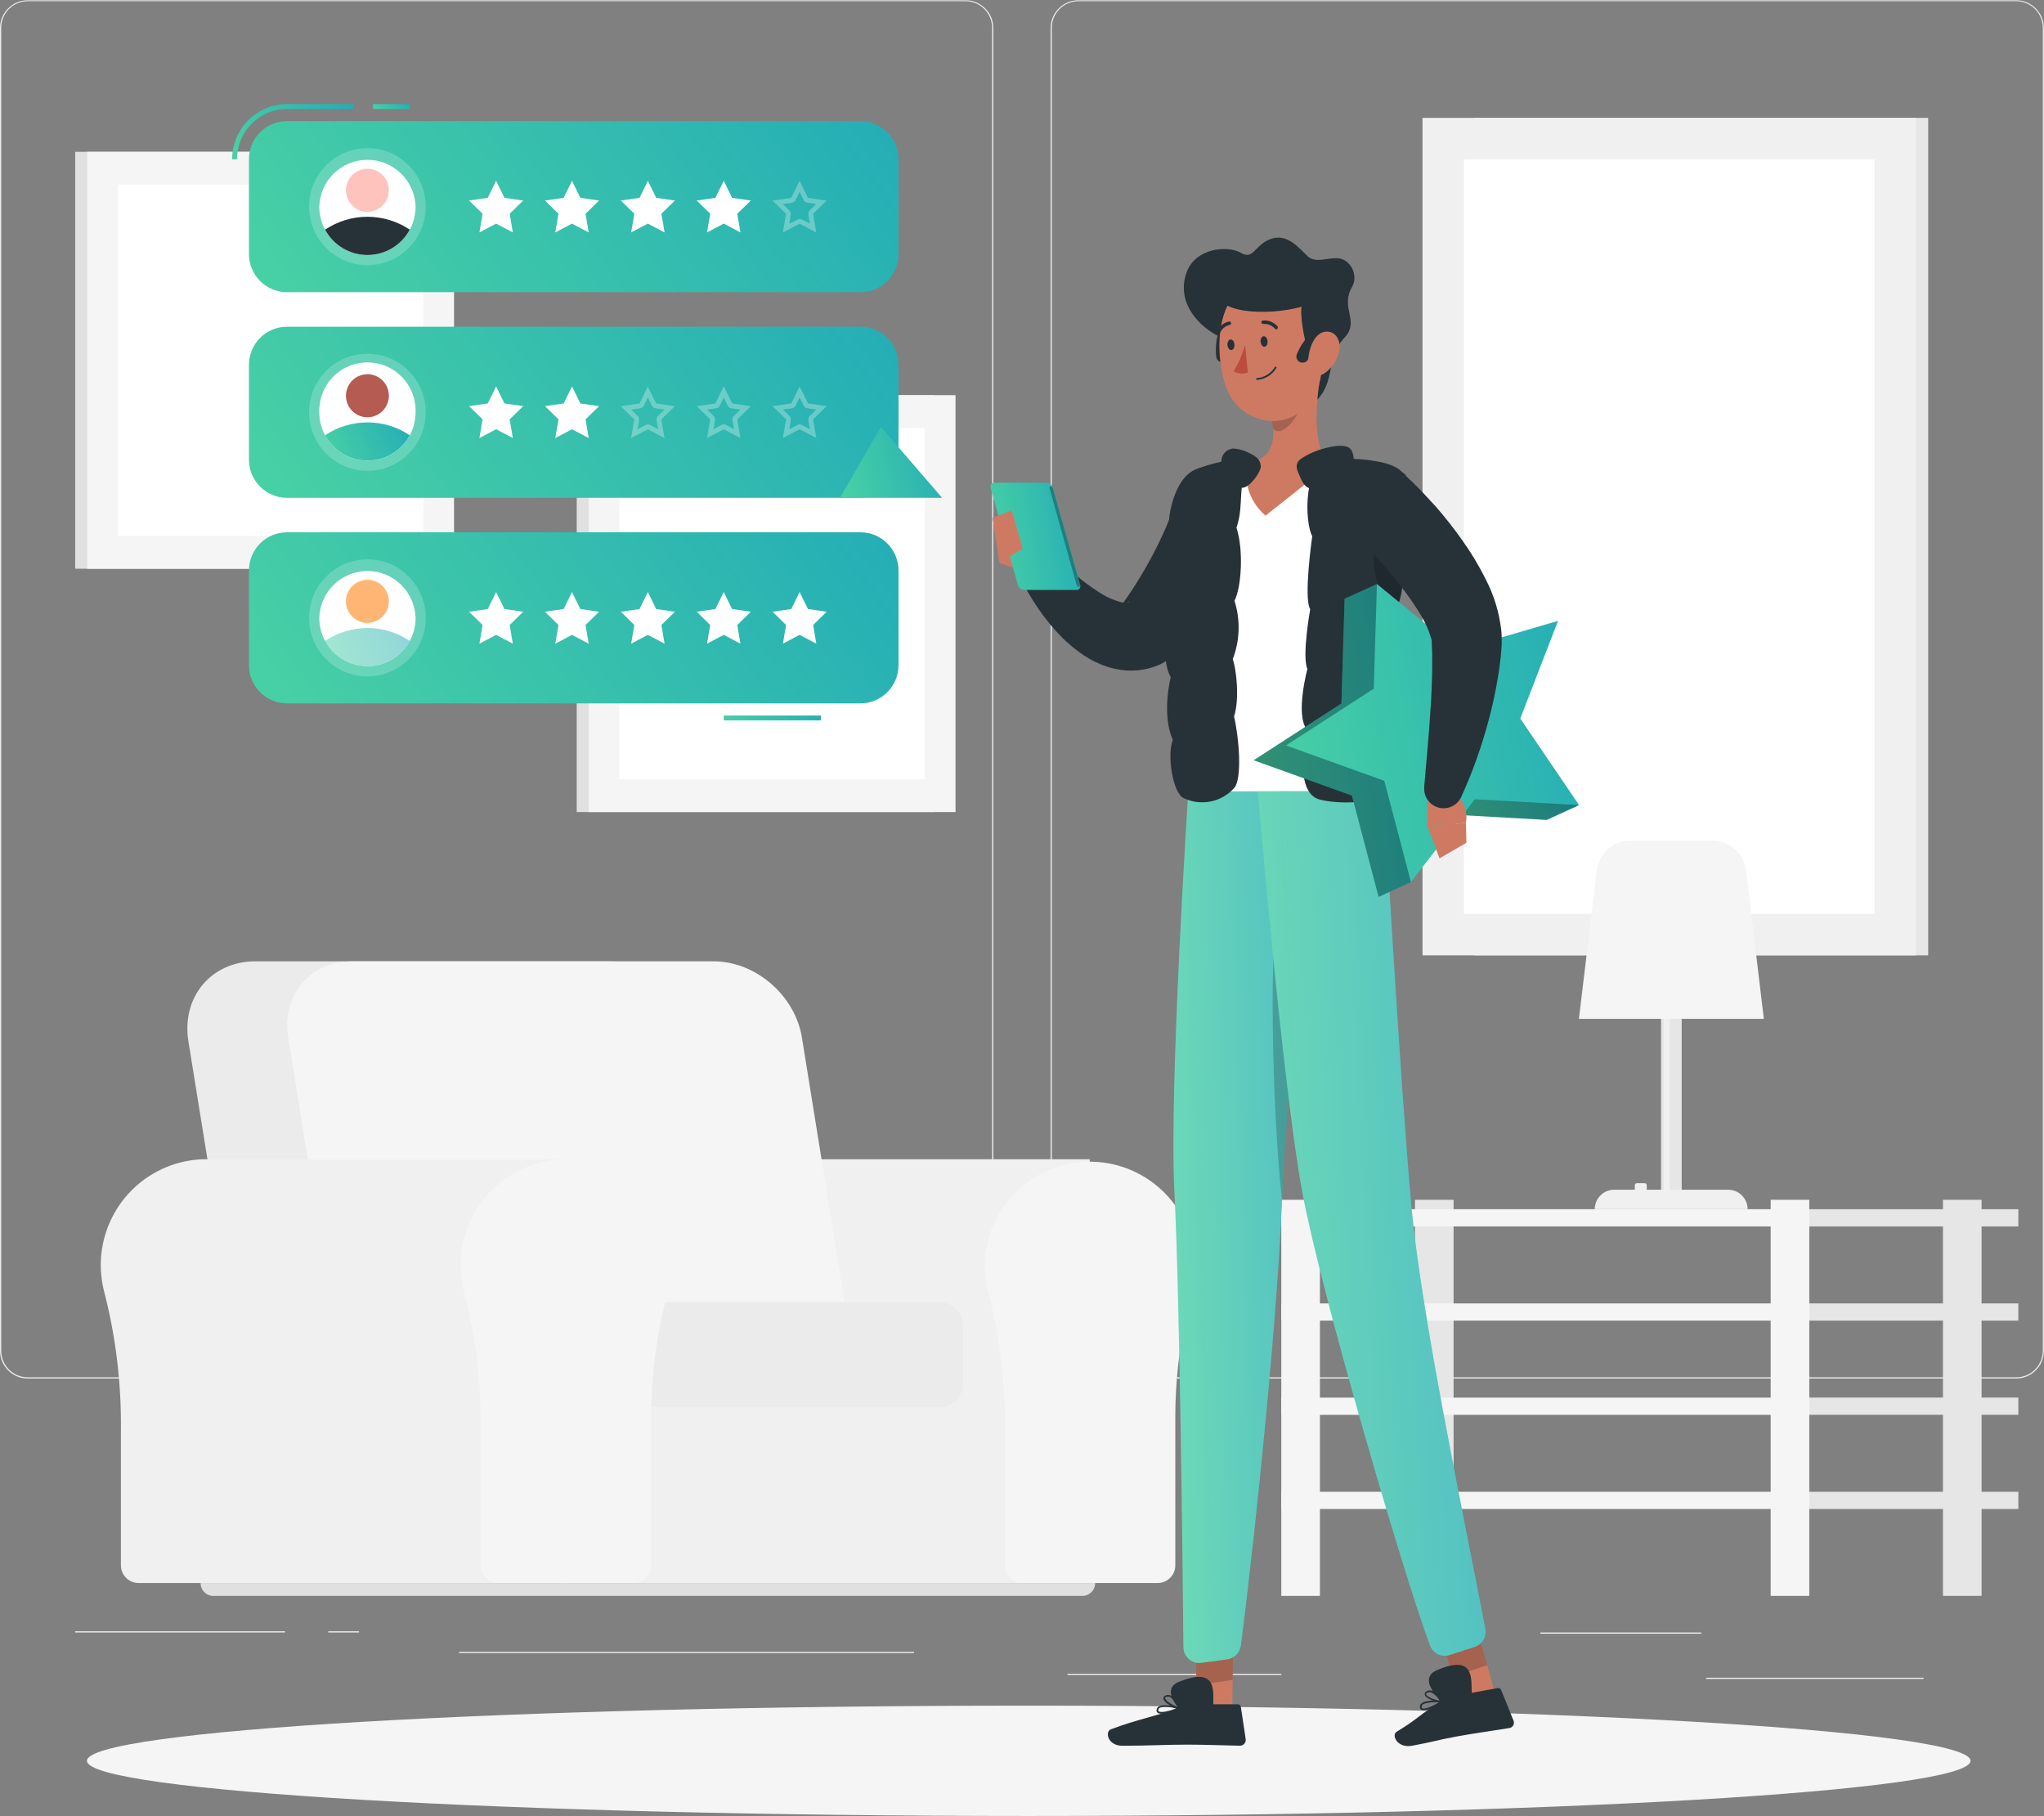 <svg width="224" height="199" viewBox="0 0 224 199" fill="none" xmlns="http://www.w3.org/2000/svg">
<rect x="0" y="0" width="224" height="199" fill="#808080" stroke="none"/>
<g clip-path="url(#clip0_98_304)">
<path d="M186.441 178.892H168.811V179.026H186.441V178.892Z" fill="#EBEBEB"/>
<path d="M140.423 183.411H116.985V183.544H140.423V183.411Z" fill="#EBEBEB"/>
<path d="M210.809 183.849H186.973V183.982H210.809V183.849Z" fill="#EBEBEB"/>
<path d="M31.23 178.759H8.24V178.892H31.23V178.759Z" fill="#EBEBEB"/>
<path d="M39.343 178.759H35.973V178.892H39.343V178.759Z" fill="#EBEBEB"/>
<path d="M100.164 181.013H50.298V181.146H100.164V181.013Z" fill="#EBEBEB"/>
<path d="M105.817 151.062H3.034C2.229 151.06 1.457 150.739 0.888 150.167C0.319 149.595 -1.23481e-06 148.82 0 148.012V3.05C0.007 2.246 0.33 1.478 0.898 0.912C1.466 0.346 2.234 0.028 3.034 0.027H105.817C106.623 0.027 107.396 0.348 107.966 0.92C108.537 1.492 108.857 2.267 108.857 3.076V148.012C108.857 148.821 108.537 149.597 107.966 150.169C107.396 150.741 106.623 151.062 105.817 151.062ZM3.034 0.134C2.264 0.135 1.526 0.443 0.982 0.99C0.439 1.536 0.133 2.277 0.133 3.05V148.012C0.133 148.785 0.439 149.526 0.982 150.072C1.526 150.619 2.264 150.927 3.034 150.928H105.817C106.588 150.927 107.326 150.619 107.871 150.073C108.416 149.526 108.722 148.785 108.724 148.012V3.05C108.722 2.277 108.416 1.536 107.871 0.989C107.326 0.443 106.588 0.135 105.817 0.134H3.034Z" fill="#EBEBEB"/>
<path d="M220.96 151.062H118.172C117.366 151.06 116.594 150.739 116.024 150.167C115.455 149.596 115.134 148.821 115.133 148.012V3.05C115.141 2.246 115.465 1.478 116.034 0.912C116.603 0.346 117.371 0.028 118.172 0.027H220.96C221.76 0.03 222.527 0.348 223.093 0.914C223.66 1.48 223.982 2.247 223.989 3.05V148.012C223.989 148.819 223.671 149.593 223.103 150.165C222.535 150.736 221.765 151.059 220.96 151.062ZM118.172 0.134C117.402 0.135 116.663 0.443 116.118 0.989C115.574 1.536 115.267 2.277 115.266 3.05V148.012C115.267 148.785 115.574 149.526 116.118 150.073C116.663 150.619 117.402 150.927 118.172 150.928H220.96C221.731 150.927 222.469 150.619 223.014 150.073C223.559 149.526 223.865 148.785 223.867 148.012V3.05C223.865 2.277 223.559 1.536 223.014 0.989C222.469 0.443 221.731 0.135 220.96 0.134H118.172Z" fill="#EBEBEB"/>
<path d="M161.56 104.688H211.31V12.919H161.56V104.688Z" fill="#E6E6E6"/>
<path d="M155.891 104.688H209.958V12.919H155.891V104.688Z" fill="#F0F0F0"/>
<path d="M205.428 100.144V17.464L160.421 17.464V100.144H205.428Z" fill="white"/>
<path d="M47.418 16.636H8.24V62.321H47.418V16.636Z" fill="#E0E0E0"/>
<path d="M49.76 16.636H9.565V62.321H49.76V16.636Z" fill="#F5F5F5"/>
<path d="M46.396 58.721V20.236L12.935 20.236V58.721H46.396Z" fill="white"/>
<path d="M102.378 43.303H63.201V88.987H102.378V43.303Z" fill="#E0E0E0"/>
<path d="M104.715 43.303H64.521V88.987H104.715V43.303Z" fill="#F5F5F5"/>
<path d="M101.346 85.393V46.907H67.885V85.393H101.346Z" fill="white"/>
<path d="M79.974 127.034C79.708 127.034 79.442 127.034 79.165 127.061C77.466 127.183 75.816 127.68 74.331 128.516C72.847 129.353 71.565 130.508 70.577 131.9C69.589 133.292 68.92 134.885 68.618 136.566C68.315 138.247 68.387 139.975 68.827 141.625C70.089 146.551 70.697 151.622 70.637 156.707V171.522C70.637 171.778 70.688 172.031 70.785 172.267C70.883 172.504 71.026 172.718 71.207 172.899C71.387 173.079 71.601 173.222 71.837 173.32C72.073 173.417 72.325 173.467 72.58 173.466H119.423V127.034H79.974Z" fill="#F0F0F0"/>
<path d="M130.979 138.618C130.912 135.659 129.719 132.838 127.643 130.735C125.568 128.631 122.769 127.405 119.82 127.308C116.872 127.211 113.999 128.25 111.79 130.213C109.582 132.175 108.207 134.911 107.946 137.86C107.866 139.128 107.992 140.402 108.319 141.63C109.578 146.556 110.186 151.627 110.129 156.712V171.527C110.129 172.043 110.333 172.538 110.696 172.902C111.06 173.267 111.553 173.472 112.066 173.472H126.865C127.378 173.472 127.871 173.267 128.235 172.902C128.598 172.538 128.802 172.043 128.802 171.527V155.847C128.759 151.075 129.36 146.32 130.591 141.71C130.859 140.702 130.989 139.662 130.979 138.618Z" fill="#F5F5F5"/>
<path d="M103.539 145.278H61.476V173.471H103.539V145.278Z" fill="#F0F0F0"/>
<path d="M66.799 105.345H27.973C23.145 105.345 19.866 109.271 20.648 114.11L26.706 151.649H83.008L76.95 114.11C76.168 109.271 71.622 105.345 66.799 105.345Z" fill="#EBEBEB"/>
<path d="M78.217 105.345H38.55C33.956 105.345 30.837 109.084 31.582 113.688L37.709 151.649H94.005L87.879 113.688C87.133 109.084 82.811 105.345 78.217 105.345Z" fill="#F5F5F5"/>
<path d="M64.228 142.704H102.996C103.668 142.704 104.312 142.971 104.788 143.448C105.263 143.925 105.53 144.572 105.53 145.246V151.655C105.53 152.329 105.263 152.975 104.788 153.452C104.312 153.929 103.668 154.197 102.996 154.197H64.228C64.129 154.197 64.031 154.177 63.939 154.139C63.847 154.101 63.764 154.045 63.694 153.975C63.623 153.904 63.568 153.821 63.53 153.729C63.492 153.637 63.472 153.538 63.472 153.438V143.462C63.472 143.261 63.552 143.068 63.694 142.926C63.835 142.784 64.028 142.704 64.228 142.704Z" fill="#EBEBEB"/>
<path d="M22.559 127.034C22.293 127.034 22.027 127.034 21.75 127.061C18.973 127.271 16.364 128.479 14.402 130.462C12.44 132.445 11.256 135.072 11.067 137.86C10.987 139.128 11.113 140.402 11.439 141.63C12.701 146.556 13.309 151.627 13.249 156.712V171.527C13.249 172.043 13.453 172.538 13.817 172.902C14.18 173.267 14.673 173.471 15.187 173.471H62.03V127.034H22.559Z" fill="#F0F0F0"/>
<path d="M73.565 138.618C73.563 136.97 73.21 135.342 72.531 133.842C71.852 132.342 70.861 131.004 69.626 129.919C68.39 128.833 66.938 128.025 65.366 127.548C63.794 127.071 62.138 126.936 60.51 127.152C58.882 127.368 57.319 127.931 55.925 128.802C54.531 129.673 53.338 130.832 52.426 132.202C51.514 133.573 50.904 135.123 50.637 136.749C50.37 138.374 50.452 140.039 50.878 141.63C52.137 146.556 52.745 151.627 52.688 156.712V171.527C52.688 172.043 52.892 172.537 53.255 172.902C53.618 173.267 54.111 173.471 54.625 173.471H69.423C69.937 173.471 70.43 173.267 70.793 172.902C71.157 172.537 71.361 172.043 71.361 171.527V155.847C71.318 151.076 71.918 146.321 73.144 141.71C73.425 140.704 73.567 139.663 73.565 138.618Z" fill="#F5F5F5"/>
<path d="M118.593 174.881H23.384C23.012 174.881 22.654 174.733 22.391 174.468C22.127 174.204 21.979 173.845 21.979 173.471H120.019C120.019 173.658 119.982 173.843 119.91 174.016C119.838 174.188 119.733 174.345 119.6 174.476C119.467 174.607 119.31 174.711 119.137 174.78C118.964 174.85 118.779 174.884 118.593 174.881Z" fill="#E0E0E0"/>
<path d="M221.19 153.15H198.279V155.035H221.19V153.15Z" fill="#E6E6E6"/>
<path d="M155.066 174.881H159.298V131.477H155.066V174.881Z" fill="#E6E6E6"/>
<path d="M140.417 155.041H198.279V153.156H140.417V155.041Z" fill="#F5F5F5"/>
<path d="M221.19 163.474H198.279V165.359H221.19V163.474Z" fill="#E6E6E6"/>
<path d="M140.417 165.359H198.279V163.474H140.417V165.359Z" fill="#F5F5F5"/>
<path d="M221.19 132.508H198.279V134.394H221.19V132.508Z" fill="#E6E6E6"/>
<path d="M140.417 134.394H198.279V132.508H140.417V134.394Z" fill="#F5F5F5"/>
<path d="M221.19 142.832H198.279V144.717H221.19V142.832Z" fill="#E6E6E6"/>
<path d="M140.417 144.717H198.279V142.832H140.417V144.717Z" fill="#F5F5F5"/>
<path d="M212.928 174.881H217.16V131.477H212.928V174.881Z" fill="#E6E6E6"/>
<path d="M194.047 174.881H198.279V131.477H194.047V174.881Z" fill="#F5F5F5"/>
<path d="M140.417 174.881H144.649V131.477H140.417V174.881Z" fill="#F5F5F5"/>
<path d="M182.033 130.965H184.295V105.655H182.033V130.965Z" fill="#E6E6E6"/>
<path d="M182.326 130.949H182.964V105.639H182.326V130.949Z" fill="#F0F0F0"/>
<path d="M174.783 132.508H191.519C191.519 131.942 191.294 131.398 190.895 130.998C190.496 130.597 189.954 130.372 189.389 130.372H176.896C176.331 130.372 175.79 130.597 175.39 130.998C174.991 131.398 174.767 131.942 174.767 132.508H174.783Z" fill="#F0F0F0"/>
<path d="M179.387 131.883H180.234C180.36 131.883 180.463 131.781 180.463 131.654V129.886C180.463 129.759 180.36 129.656 180.234 129.656H179.387C179.261 129.656 179.158 129.759 179.158 129.886V131.654C179.158 131.781 179.261 131.883 179.387 131.883Z" fill="#F0F0F0"/>
<path d="M173.032 111.647H193.297L191.359 95.433C191.251 94.517 190.812 93.673 190.126 93.06C189.439 92.447 188.552 92.107 187.633 92.106H178.706C177.788 92.11 176.902 92.45 176.216 93.062C175.53 93.675 175.09 94.518 174.98 95.433L173.032 111.647Z" fill="#F5F5F5"/>
<path d="M112.737 199C169.738 199 215.946 196.293 215.946 192.954C215.946 189.615 169.738 186.909 112.737 186.909C55.736 186.909 9.528 189.615 9.528 192.954C9.528 196.293 55.736 199 112.737 199Z" fill="#F5F5F5"/>
<path d="M137.069 57.37L136.883 58L136.712 58.534C136.595 58.892 136.468 59.223 136.34 59.565C136.084 60.233 135.807 60.884 135.504 61.53C134.913 62.815 134.247 64.064 133.508 65.269C133.141 65.872 132.752 66.454 132.358 67.037C131.964 67.619 131.544 68.18 131.102 68.73C130.236 69.842 129.306 70.903 128.318 71.907L128.11 72.121C127.824 72.416 127.484 72.653 127.11 72.821C126.001 73.307 124.795 73.532 123.586 73.478C122.533 73.42 121.498 73.176 120.53 72.757C119.719 72.413 118.952 71.971 118.247 71.443C117.613 70.979 117.014 70.47 116.453 69.921C115.433 68.897 114.513 67.777 113.706 66.577C113.312 66.001 112.95 65.408 112.604 64.809C112.258 64.211 111.96 63.613 111.635 62.924C111.424 62.475 111.374 61.966 111.496 61.485C111.618 61.004 111.903 60.58 112.302 60.286C112.702 59.993 113.191 59.848 113.685 59.878C114.179 59.907 114.648 60.108 115.01 60.446L115.149 60.574L116.447 61.771C116.889 62.176 117.342 62.566 117.794 62.94C118.651 63.669 119.558 64.337 120.509 64.938C121.253 65.435 122.078 65.797 122.947 66.006C123.168 66.068 123.402 66.068 123.623 66.006C123.696 65.973 123.756 65.917 123.793 65.846L122.569 66.775C123.245 65.856 123.9 64.927 124.501 63.966C125.103 63.004 125.678 62.011 126.215 61.012C126.753 60.014 127.248 58.983 127.706 57.952C127.94 57.418 128.148 56.916 128.36 56.403L128.893 55.004L129.042 54.62C129.467 53.634 130.246 52.846 131.224 52.411C132.202 51.975 133.307 51.926 134.32 52.271C135.333 52.616 136.179 53.331 136.691 54.274C137.202 55.217 137.341 56.318 137.08 57.359L137.069 57.37Z" fill="#263238"/>
<path d="M113.142 62.951L109.543 61.696L108.788 56.75C108.788 56.75 114.819 58.353 114.792 61.269L113.142 62.951Z" fill="#CE7A63"/>
<path d="M134.338 37.187C131.991 36.359 128.749 33.54 130.021 29.892C130.99 27.125 134.578 26.88 135.988 27.708C137.399 28.535 137.458 26.837 139.262 26.186C141.067 25.534 142.339 27.174 143.254 28.033C144.17 28.893 145.24 28.242 146.597 28.3C147.955 28.359 148.923 30.143 148.168 31.446C146.837 33.732 149.035 35.185 147.369 36.968C144.915 39.559 146.837 42.101 143.377 44.68C141.274 46.261 135.302 43.361 134.338 37.187Z" fill="#263238"/>
<path d="M134.296 39.601C134.208 39.654 134.11 39.685 134.008 39.692C133.832 39.707 133.657 39.651 133.521 39.537C133.386 39.423 133.301 39.26 133.284 39.083C133.167 38.023 133.305 36.951 133.687 35.956C134.068 34.96 134.683 34.071 135.477 33.364C135.546 33.309 135.625 33.268 135.71 33.244C135.795 33.22 135.883 33.213 135.971 33.224C136.058 33.235 136.142 33.264 136.218 33.308C136.294 33.352 136.361 33.411 136.414 33.481C136.469 33.55 136.51 33.628 136.534 33.713C136.558 33.797 136.566 33.886 136.556 33.973C136.546 34.06 136.519 34.145 136.476 34.222C136.434 34.299 136.377 34.366 136.308 34.421C135.686 34.989 135.208 35.697 134.915 36.488C134.621 37.279 134.52 38.128 134.62 38.966C134.631 39.092 134.607 39.218 134.549 39.33C134.492 39.443 134.404 39.537 134.296 39.601Z" fill="#263238"/>
<path d="M130.468 52.029C130.468 52.029 125.747 64.153 130.229 86.744H151.633C151.782 83.449 149.717 67.368 152.884 51.837C150.517 51.38 148.124 51.077 145.719 50.929C142.689 50.753 139.652 50.753 136.622 50.929C134.545 51.133 132.488 51.501 130.468 52.029Z" fill="white"/>
<path d="M144.819 40.616C144.244 43.553 143.675 48.937 145.719 50.897C145.719 50.897 142.291 53.685 138.687 56.505C137.891 55.827 137.282 54.955 136.921 53.973C136.559 52.99 136.456 51.931 136.622 50.897C139.885 50.117 139.816 47.693 139.235 45.401L144.819 40.616Z" fill="#CE7A63"/>
<path opacity="0.2" d="M142.546 42.587L139.241 45.417C139.382 45.942 139.476 46.478 139.523 47.02C140.587 48.034 142.482 45.465 142.616 44.157C142.686 43.634 142.662 43.102 142.546 42.587Z" fill="black"/>
<path d="M144.782 35.676C144.931 39.66 145.219 41.983 143.43 44.221C140.731 47.575 135.685 46.245 134.354 42.384C133.156 38.912 133.114 32.984 136.824 31.029C137.638 30.594 138.549 30.375 139.471 30.392C140.394 30.409 141.296 30.663 142.093 31.128C142.89 31.594 143.556 32.256 144.026 33.052C144.497 33.847 144.757 34.751 144.782 35.676Z" fill="#CE7A63"/>
<path d="M144.676 39.361C143.584 41.497 142.328 34.741 142.648 33.614C138.788 34.683 132.869 34.33 133.327 31.628C133.859 28.578 137.394 28.461 141.311 28.834C147.779 29.459 145.857 37.043 144.676 39.361Z" fill="#263238"/>
<path d="M142.765 39.74C142.664 39.746 142.564 39.728 142.472 39.687C142.391 39.651 142.318 39.6 142.257 39.537C142.196 39.473 142.148 39.398 142.116 39.316C142.084 39.233 142.068 39.145 142.07 39.057C142.071 38.968 142.091 38.881 142.126 38.8C142.529 37.814 143.161 36.938 143.971 36.248C144.78 35.558 145.743 35.072 146.778 34.832C146.951 34.801 147.129 34.84 147.274 34.94C147.418 35.04 147.518 35.193 147.55 35.366C147.578 35.539 147.539 35.717 147.439 35.861C147.34 36.005 147.189 36.106 147.018 36.141C146.199 36.344 145.44 36.741 144.804 37.298C144.169 37.856 143.676 38.557 143.366 39.345C143.315 39.463 143.231 39.563 143.124 39.633C143.017 39.703 142.892 39.74 142.765 39.74Z" fill="#263238"/>
<path d="M146.762 38.48C146.552 39.439 145.999 40.288 145.208 40.867C144.17 41.593 143.35 40.702 143.377 39.446C143.403 38.319 143.978 36.589 145.139 36.365C146.299 36.141 147.023 37.3 146.762 38.48Z" fill="#CE7A63"/>
<path d="M128.057 187.683C127.562 187.806 127.067 187.854 126.854 187.683C126.8 187.633 126.762 187.566 126.747 187.494C126.732 187.421 126.739 187.345 126.769 187.277C126.787 187.216 126.818 187.159 126.859 187.11C126.9 187.062 126.951 187.022 127.008 186.994C127.61 186.658 129.138 187.096 129.207 187.117C129.227 187.122 129.244 187.133 129.256 187.149C129.269 187.165 129.276 187.185 129.276 187.205C129.276 187.225 129.269 187.245 129.256 187.261C129.244 187.277 129.227 187.288 129.207 187.293C128.836 187.456 128.451 187.587 128.057 187.683ZM127.269 187.08C127.21 187.093 127.153 187.115 127.099 187.144C127.064 187.161 127.033 187.184 127.007 187.214C126.981 187.243 126.962 187.277 126.95 187.315C126.907 187.448 126.95 187.496 126.977 187.523C127.216 187.731 128.196 187.496 128.893 187.213C128.365 187.064 127.814 187.019 127.269 187.08Z" fill="#263238"/>
<path d="M129.202 187.282H129.164C128.632 187.192 127.525 186.578 127.493 186.118C127.493 186.011 127.53 185.862 127.775 185.776C127.95 185.716 128.141 185.728 128.307 185.808C128.893 186.092 129.239 187.117 129.255 187.16C129.264 187.174 129.269 187.191 129.269 187.208C129.269 187.225 129.264 187.241 129.255 187.256C129.24 187.27 129.222 187.279 129.202 187.282ZM127.892 185.937H127.839C127.674 185.99 127.679 186.059 127.685 186.081C127.685 186.359 128.483 186.861 129.026 187.031C128.881 186.602 128.605 186.228 128.238 185.963C128.129 185.916 128.007 185.907 127.892 185.937Z" fill="#263238"/>
<path d="M135.019 188.554L131.011 189.146L131.139 179.928L135.153 179.336L135.019 188.554Z" fill="#CE7A63"/>
<path d="M130.41 186.765H135.664C135.741 186.762 135.816 186.789 135.875 186.839C135.934 186.89 135.973 186.96 135.983 187.037L136.515 190.588C136.526 190.678 136.518 190.768 136.491 190.853C136.464 190.939 136.42 191.018 136.36 191.085C136.301 191.152 136.228 191.206 136.147 191.243C136.065 191.28 135.977 191.299 135.887 191.299C134.317 191.272 132.06 191.181 130.085 191.181C127.78 191.181 125.71 191.304 123.006 191.304C121.371 191.304 121.068 189.75 121.744 189.499C124.767 188.361 126.386 188.169 129.446 187.074C129.748 186.918 130.074 186.814 130.41 186.765Z" fill="#263238"/>
<path opacity="0.2" d="M131.139 179.934L131.075 184.682L135.083 184.089L135.153 179.341L131.139 179.934Z" fill="black"/>
<path d="M132.965 187.047C132.938 185.344 133.471 182.604 129.239 184.281C126.716 185.274 130.138 188.196 130.138 188.196L132.965 187.047Z" fill="#263238"/>
<path d="M130.229 86.728C130.229 86.728 128.1 119.076 128.701 130.58C129.287 141.481 129.617 172.403 129.691 180.516C129.694 180.763 129.749 181.006 129.853 181.229C129.957 181.453 130.107 181.652 130.293 181.813C130.479 181.974 130.698 182.094 130.933 182.164C131.169 182.234 131.417 182.253 131.661 182.22L134.493 181.835C134.871 181.783 135.221 181.608 135.491 181.337C135.76 181.066 135.933 180.714 135.983 180.334C137.814 166.016 139.991 143.927 140.465 132.102C140.997 118.606 144.308 86.706 144.308 86.706L130.229 86.728Z" fill="url(#paint0_linear_98_304)"/>
<path opacity="0.2" d="M130.229 86.728C130.229 86.728 128.1 119.076 128.701 130.58C129.287 141.481 129.617 172.403 129.691 180.516C129.694 180.763 129.749 181.006 129.853 181.229C129.957 181.453 130.107 181.652 130.293 181.813C130.479 181.974 130.698 182.094 130.933 182.164C131.169 182.234 131.417 182.253 131.661 182.22L134.493 181.835C134.871 181.783 135.221 181.608 135.491 181.337C135.76 181.066 135.933 180.714 135.983 180.334C137.814 166.016 139.991 143.927 140.465 132.102C140.997 118.606 144.308 86.706 144.308 86.706L130.229 86.728Z" fill="white"/>
<path d="M156.951 187.154C156.488 187.363 156.009 187.502 155.764 187.357C155.701 187.319 155.653 187.261 155.625 187.193C155.597 187.125 155.592 187.05 155.609 186.978C155.615 186.914 155.635 186.851 155.667 186.795C155.699 186.738 155.743 186.69 155.796 186.652C156.328 186.214 157.925 186.375 157.978 186.38C157.998 186.381 158.016 186.389 158.032 186.401C158.047 186.414 158.058 186.43 158.063 186.449C158.067 186.468 158.066 186.488 158.059 186.506C158.053 186.523 158.041 186.539 158.026 186.551C157.686 186.784 157.326 186.986 156.951 187.154ZM156.067 186.7C156.012 186.727 155.961 186.759 155.913 186.797C155.88 186.819 155.853 186.848 155.832 186.882C155.812 186.916 155.8 186.955 155.796 186.994C155.796 187.128 155.828 187.176 155.859 187.192C156.131 187.357 157.052 186.946 157.691 186.551C157.145 186.495 156.594 186.546 156.067 186.7Z" fill="#263238"/>
<path d="M157.983 186.561C157.451 186.561 156.248 186.161 156.136 185.712C156.11 185.611 156.136 185.456 156.354 185.328C156.434 185.281 156.522 185.252 156.614 185.241C156.705 185.23 156.798 185.237 156.887 185.264C157.515 185.44 158.042 186.38 158.063 186.423C158.071 186.437 158.075 186.454 158.075 186.471C158.075 186.487 158.071 186.504 158.063 186.519C158.053 186.531 158.041 186.541 158.027 186.548C158.014 186.556 157.999 186.56 157.983 186.561ZM156.456 185.493H156.408C156.259 185.579 156.275 185.643 156.28 185.664C156.349 185.931 157.206 186.289 157.77 186.364C157.552 185.964 157.216 185.643 156.807 185.445C156.697 185.416 156.581 185.425 156.477 185.472L156.456 185.493Z" fill="#263238"/>
<path d="M164.19 186.791L160.416 188.078L157.904 179.17L161.683 177.883L164.19 186.791Z" fill="#CE7A63"/>
<path opacity="0.2" d="M140.162 98.296C139.06 102.723 139.353 121.122 140.492 131.493C140.763 125.421 141.53 116.059 142.307 107.46L140.162 98.296Z" fill="black"/>
<path d="M158.957 185.921L164.131 184.986C164.209 184.971 164.289 184.983 164.358 185.021C164.427 185.059 164.481 185.121 164.509 185.194L165.867 188.559C165.9 188.641 165.914 188.729 165.909 188.817C165.903 188.905 165.878 188.991 165.835 189.067C165.792 189.144 165.733 189.211 165.661 189.261C165.589 189.312 165.506 189.346 165.42 189.36C163.871 189.616 161.624 189.926 159.681 190.279C157.414 190.69 157.398 190.813 154.736 191.304C153.139 191.598 152.453 190.14 153.054 189.771C155.758 188.126 155.316 188.014 158.063 186.401C158.331 186.19 158.634 186.027 158.957 185.921Z" fill="#263238"/>
<path opacity="0.2" d="M157.904 179.17L159.197 183.763L162.976 182.476L161.683 177.883L157.904 179.17Z" fill="black"/>
<path d="M137.825 86.728C137.825 86.728 140.582 119.082 142.706 130.58C144.75 141.646 153.996 173.167 156.722 180.329C156.88 180.747 157.193 181.088 157.596 181.28C157.999 181.472 158.46 181.5 158.883 181.36L161.614 180.468C162.015 180.336 162.355 180.063 162.569 179.698C162.784 179.333 162.859 178.902 162.779 178.486C160.065 164.424 155.742 143.873 154.667 132.102C153.437 118.606 151.633 86.706 151.633 86.706L137.825 86.728Z" fill="url(#paint1_linear_98_304)"/>
<path opacity="0.2" d="M137.825 86.728C137.825 86.728 140.582 119.082 142.706 130.58C144.75 141.646 153.996 173.167 156.722 180.329C156.88 180.747 157.193 181.088 157.596 181.28C157.999 181.472 158.46 181.5 158.883 181.36L161.614 180.468C162.015 180.336 162.355 180.063 162.569 179.698C162.784 179.333 162.859 178.902 162.779 178.486C160.065 164.424 155.742 143.873 154.667 132.102C153.437 118.606 151.633 86.706 151.633 86.706L137.825 86.728Z" fill="white"/>
<path d="M138.911 37.374C138.943 37.7 138.799 37.978 138.586 37.999C138.373 38.021 138.182 37.775 138.15 37.465C138.118 37.155 138.261 36.867 138.474 36.846C138.687 36.824 138.879 37.054 138.911 37.374Z" fill="#263238"/>
<path d="M135.281 37.737C135.312 38.058 135.169 38.336 134.956 38.357C134.743 38.378 134.551 38.133 134.519 37.823C134.487 37.513 134.631 37.219 134.844 37.198C135.057 37.177 135.249 37.412 135.281 37.737Z" fill="#263238"/>
<path d="M136.451 37.78C136.165 38.804 135.738 39.784 135.185 40.691C135.42 40.826 135.682 40.908 135.952 40.931C136.223 40.954 136.495 40.918 136.75 40.824L136.451 37.78Z" fill="#BA4D3C"/>
<path d="M137.756 41.626C137.731 41.627 137.707 41.619 137.688 41.603C137.669 41.587 137.657 41.565 137.654 41.54C137.653 41.527 137.654 41.515 137.658 41.502C137.661 41.49 137.667 41.479 137.675 41.469C137.683 41.459 137.693 41.451 137.704 41.444C137.715 41.438 137.727 41.434 137.74 41.433C138.14 41.403 138.528 41.279 138.871 41.07C139.214 40.861 139.503 40.574 139.714 40.232C139.726 40.209 139.746 40.192 139.77 40.184C139.794 40.176 139.82 40.178 139.842 40.189C139.864 40.201 139.88 40.221 139.888 40.245C139.896 40.268 139.895 40.294 139.885 40.317C139.66 40.69 139.35 41.004 138.979 41.231C138.609 41.459 138.189 41.594 137.756 41.626Z" fill="#263238"/>
<path d="M139.885 36.093C139.856 36.095 139.826 36.091 139.799 36.081C139.771 36.071 139.746 36.055 139.725 36.034C139.571 35.85 139.375 35.705 139.154 35.612C138.932 35.519 138.692 35.481 138.453 35.5C138.404 35.508 138.353 35.496 138.313 35.467C138.272 35.438 138.244 35.394 138.235 35.345C138.23 35.32 138.231 35.295 138.236 35.271C138.241 35.246 138.251 35.223 138.266 35.203C138.28 35.182 138.299 35.165 138.32 35.152C138.341 35.139 138.365 35.13 138.389 35.126C138.686 35.095 138.986 35.135 139.263 35.244C139.541 35.352 139.789 35.526 139.986 35.751C140.005 35.768 140.019 35.789 140.03 35.813C140.04 35.836 140.045 35.861 140.045 35.887C140.045 35.912 140.04 35.938 140.03 35.961C140.019 35.984 140.005 36.006 139.986 36.023C139.96 36.056 139.925 36.08 139.885 36.093Z" fill="#263238"/>
<path d="M133.524 36.605C133.496 36.611 133.467 36.611 133.439 36.605C133.393 36.584 133.358 36.546 133.34 36.499C133.322 36.452 133.323 36.4 133.343 36.354C133.458 36.076 133.638 35.83 133.868 35.636C134.098 35.441 134.37 35.305 134.663 35.238C134.689 35.229 134.717 35.225 134.745 35.228C134.773 35.231 134.799 35.24 134.823 35.254C134.847 35.268 134.868 35.287 134.884 35.31C134.9 35.333 134.91 35.36 134.915 35.387C134.92 35.415 134.918 35.443 134.911 35.47C134.904 35.497 134.891 35.522 134.873 35.543C134.855 35.565 134.833 35.582 134.807 35.594C134.782 35.605 134.755 35.612 134.727 35.612C134.496 35.668 134.281 35.779 134.1 35.935C133.92 36.091 133.779 36.288 133.689 36.509C133.673 36.538 133.649 36.563 133.62 36.58C133.591 36.597 133.557 36.606 133.524 36.605Z" fill="#263238"/>
<path d="M146.273 50.229C148.359 50.229 153.39 50.342 153.879 52.211C154.369 54.08 153.831 57.108 153.166 58.887C154.145 61.6 153.831 65.605 152.9 66.855C153.922 69.878 153.256 72.105 152.634 73.173C153.123 74.375 153.565 77.803 152.815 79.491C153.432 81.894 154.14 85.9 153.033 86.706C151.526 87.775 147.518 88.309 144.686 87.636C141.854 86.963 142.967 81.227 143.185 79.892C141.945 78.247 143.276 73.307 143.276 73.307C142.653 71.929 143.584 66.764 143.584 66.764C142.834 65.52 143.808 58.753 143.808 58.753C142.999 57.397 142.648 50.229 146.273 50.229Z" fill="#263238"/>
<path d="M130.948 51.474C132.587 50.748 138.08 49.428 137.016 50.881C135.472 52.99 136.42 55.212 135.504 57.824C136.313 60.318 136.036 64.393 135.286 65.835C135.952 67.927 135.885 70.185 135.094 72.233C135.493 73.301 135.861 76.65 135.238 78.508C135.77 80.773 136.175 85.339 135.238 86.37C134.564 87.115 133.67 87.625 132.687 87.826C131.704 88.027 130.682 87.908 129.771 87.486C128.467 86.952 127.887 82.583 128.531 81.077C127.264 78.305 128.297 74.198 128.297 74.198C127.072 72.062 128.02 67.581 128.02 67.581C126.806 63.608 128.297 59.212 128.297 59.212C127.642 58.022 128.334 52.633 130.948 51.474Z" fill="#263238"/>
<path d="M134.562 51.965C134.344 51.803 134.166 51.592 134.044 51.349C133.921 51.106 133.856 50.838 133.854 50.566C133.85 50.383 133.881 50.202 133.948 50.032C134.014 49.861 134.113 49.706 134.239 49.575C134.365 49.443 134.516 49.338 134.683 49.265C134.85 49.192 135.029 49.153 135.211 49.151C135.834 49.202 136.44 49.384 136.989 49.685C137.825 50.096 138.134 50.475 138.171 51.094C138.208 51.714 136.686 53.893 135.85 53.375C135.014 52.857 135.03 52.499 134.562 51.965Z" fill="#263238"/>
<path opacity="0.2" d="M150.712 59.602C151.127 57.802 152.181 57.963 153.23 58.7L153.155 58.908C154.135 61.621 153.821 65.627 152.889 66.876C152.948 67.047 153.001 67.218 153.049 67.41C151.745 66.129 149.935 62.999 150.712 59.602Z" fill="black"/>
<path d="M150.898 63.998L147.353 65.616L147.007 77.088L137.388 83.31L148.157 87.182L151.079 98.28L154.625 96.656L156.605 78.567L150.898 63.998Z" fill="url(#paint2_linear_98_304)"/>
<path opacity="0.3" d="M150.898 63.998L147.353 65.616L147.007 77.088L137.388 83.31L148.157 87.182L151.079 98.28L154.625 96.656L156.605 78.567L150.898 63.998Z" fill="black"/>
<path d="M173.048 88.223L169.502 89.847L158.084 89.206L162.859 85.964L173.048 88.223Z" fill="url(#paint3_linear_98_304)"/>
<path opacity="0.3" d="M173.048 88.223L169.502 89.847L158.084 89.206L162.859 85.964L173.048 88.223Z" fill="black"/>
<path d="M150.898 63.998L159.761 71.25L170.743 68.035L166.607 78.738L173.048 88.223L161.624 87.582L154.625 96.656L151.702 85.563L140.934 81.686L150.547 75.469L150.898 63.998Z" fill="url(#paint4_linear_98_304)"/>
<path d="M156.466 86.802L156.386 90.429L160.645 90.189C160.645 90.189 161.22 87.919 158.771 86.338L156.466 86.802Z" fill="#CE7A63"/>
<path d="M157.754 94.061L160.703 92.352L160.65 90.189L156.386 90.429L157.754 94.061Z" fill="#CE7A63"/>
<path d="M154.023 52.104C154.369 52.424 154.63 52.67 154.917 52.953C155.205 53.236 155.45 53.487 155.748 53.786C156.28 54.347 156.812 54.924 157.345 55.506C158.386 56.701 159.365 57.949 160.278 59.245C161.243 60.599 162.099 62.027 162.838 63.517C163.728 65.242 164.298 67.115 164.52 69.045C164.553 69.33 164.569 69.617 164.568 69.905V70.353V70.663L164.478 71.875C164.382 72.671 164.286 73.478 164.153 74.231C163.906 75.754 163.583 77.264 163.184 78.754C162.418 81.684 161.403 84.543 160.15 87.299C159.945 87.763 159.583 88.139 159.127 88.36C158.672 88.58 158.153 88.63 157.663 88.502C157.174 88.374 156.746 88.074 156.457 87.658C156.167 87.242 156.035 86.736 156.083 86.231V86.146C156.312 83.326 156.615 80.453 156.77 77.665C156.876 76.265 156.919 74.882 156.951 73.531C156.951 72.853 156.951 72.19 156.951 71.528L156.908 70.567V70.332V70.23C156.897 70.155 156.881 70.08 156.86 70.006C156.584 69.066 156.183 68.168 155.668 67.336C155.019 66.271 154.308 65.245 153.539 64.265C152.735 63.239 151.873 62.219 150.978 61.215C150.531 60.713 150.068 60.222 149.61 59.725L148.918 58.993L148.263 58.315L148.157 58.203C147.398 57.402 146.978 56.336 146.985 55.231C146.993 54.125 147.427 53.066 148.197 52.275C148.967 51.484 150.012 51.023 151.113 50.989C152.215 50.955 153.286 51.351 154.103 52.093L154.023 52.104Z" fill="#263238"/>
<path d="M147.87 51.495C148.402 51.42 148.54 50.171 148.114 49.359C147.768 48.691 146.517 48.782 145.4 49.07C144.5 49.272 143.639 49.618 142.85 50.096C141.721 50.721 142.131 51.474 142.392 52.066C142.653 52.659 143.148 54.021 144.213 53.3C145.277 52.579 147.124 51.607 147.87 51.495Z" fill="#263238"/>
<path d="M161.294 185.686C161.214 183.982 161.662 181.232 157.483 183.015C154.987 184.083 158.494 186.903 158.494 186.903L161.294 185.686Z" fill="#263238"/>
<path d="M108.958 52.9H114.675C114.834 52.906 114.987 52.96 115.115 53.055C115.242 53.151 115.337 53.283 115.388 53.434L118.38 64.115C118.399 64.177 118.404 64.243 118.393 64.308C118.382 64.372 118.355 64.433 118.316 64.485C118.277 64.537 118.227 64.579 118.168 64.608C118.11 64.636 118.045 64.65 117.98 64.649H112.258C112.101 64.641 111.949 64.586 111.823 64.491C111.697 64.395 111.602 64.265 111.55 64.115L108.559 53.434C108.538 53.371 108.533 53.305 108.543 53.24C108.554 53.176 108.58 53.114 108.619 53.062C108.658 53.009 108.709 52.967 108.768 52.939C108.827 52.911 108.892 52.897 108.958 52.9Z" fill="url(#paint5_linear_98_304)"/>
<path d="M112.072 60.099L110.874 55.917L108.788 56.75L109.543 61.691L112.072 60.099Z" fill="#CE7A63"/>
<path opacity="0.3" d="M115.133 53.284C115.189 53.288 115.242 53.309 115.286 53.344C115.33 53.379 115.362 53.428 115.377 53.482L118.374 64.115C118.383 64.137 118.387 64.161 118.384 64.185C118.382 64.209 118.373 64.231 118.359 64.25C118.345 64.27 118.326 64.285 118.305 64.295C118.283 64.305 118.26 64.309 118.236 64.308C118.18 64.305 118.126 64.285 118.083 64.251C118.039 64.216 118.007 64.169 117.991 64.115L115.005 53.466C114.999 53.445 114.998 53.424 115.002 53.403C115.006 53.382 115.014 53.362 115.026 53.345C115.038 53.328 115.054 53.313 115.073 53.303C115.091 53.292 115.111 53.286 115.133 53.284Z" fill="black"/>
<path d="M44.906 11.402H40.876V11.937H44.906V11.402Z" fill="url(#paint6_linear_98_304)"/>
<path d="M25.971 17.459H25.439C25.44 15.858 26.073 14.322 27.199 13.187C28.325 12.053 29.853 11.411 31.449 11.402H38.688V11.937H31.449C29.994 11.945 28.602 12.53 27.576 13.565C26.549 14.6 25.973 15.999 25.971 17.459Z" fill="url(#paint7_linear_98_304)"/>
<path d="M94.298 13.272H31.449C29.147 13.272 27.281 15.144 27.281 17.453V27.836C27.281 30.145 29.147 32.018 31.449 32.018H94.298C96.6 32.018 98.466 30.145 98.466 27.836V17.453C98.466 15.144 96.6 13.272 94.298 13.272Z" fill="url(#paint8_linear_98_304)"/>
<path d="M54.37 19.814L55.285 21.678L57.335 21.977L55.855 23.424L56.201 25.47L54.37 24.503L52.539 25.47L52.89 23.424L51.41 21.977L53.454 21.678L54.37 19.814Z" fill="white"/>
<path d="M62.684 19.814L63.6 21.678L65.649 21.977L64.17 23.424L64.516 25.47L62.684 24.503L60.853 25.47L61.205 23.424L59.725 21.977L61.769 21.678L62.684 19.814Z" fill="white"/>
<path d="M70.999 19.814L71.915 21.678L73.964 21.977L72.484 23.424L72.83 25.47L70.999 24.503L69.168 25.47L69.519 23.424L68.04 21.977L70.084 21.678L70.999 19.814Z" fill="white"/>
<path d="M79.314 19.814L80.229 21.678L82.279 21.977L80.799 23.424L81.145 25.47L79.314 24.503L77.483 25.47L77.834 23.424L76.354 21.977L78.398 21.678L79.314 19.814Z" fill="white"/>
<path opacity="0.3" d="M87.629 21.026L88.065 21.918C88.104 21.996 88.161 22.062 88.232 22.113C88.302 22.163 88.384 22.195 88.469 22.207L89.449 22.351L88.741 23.045C88.679 23.105 88.633 23.179 88.606 23.261C88.579 23.343 88.573 23.43 88.587 23.515L88.752 24.498L87.879 24.06C87.8 24.022 87.715 24.002 87.629 24.001C87.543 24.001 87.459 24.021 87.384 24.06L86.505 24.524L86.654 23.526C86.668 23.441 86.662 23.354 86.635 23.272C86.608 23.19 86.562 23.116 86.5 23.056L85.792 22.361L86.772 22.217C86.86 22.207 86.944 22.175 87.016 22.123C87.089 22.072 87.147 22.003 87.187 21.924L87.623 21.032M87.623 19.825L86.708 21.683L84.658 21.982L86.143 23.435L85.792 25.48L87.623 24.514L89.454 25.48L89.103 23.435L90.588 21.982L88.539 21.683L87.623 19.825Z" fill="white"/>
<path opacity="0.2" d="M40.264 29.059C43.794 29.059 46.657 26.187 46.657 22.645C46.657 19.102 43.794 16.23 40.264 16.23C36.733 16.23 33.871 19.102 33.871 22.645C33.871 26.187 36.733 29.059 40.264 29.059Z" fill="white"/>
<path d="M45.544 22.645C45.546 23.823 45.155 24.968 44.434 25.899C43.713 26.829 42.703 27.492 41.565 27.781C40.426 28.071 39.224 27.971 38.148 27.497C37.072 27.023 36.185 26.203 35.627 25.166C35.206 24.393 34.986 23.526 34.989 22.645C35.032 21.269 35.607 19.965 36.592 19.008C37.577 18.05 38.895 17.515 40.266 17.515C41.638 17.515 42.956 18.05 43.941 19.008C44.925 19.965 45.501 21.269 45.544 22.645Z" fill="white"/>
<path d="M44.905 25.166C44.454 26.006 43.785 26.708 42.968 27.197C42.151 27.686 41.218 27.944 40.266 27.944C39.315 27.944 38.382 27.686 37.565 27.197C36.748 26.708 36.078 26.006 35.627 25.166C37.001 24.246 38.615 23.755 40.266 23.755C41.917 23.755 43.532 24.246 44.905 25.166Z" fill="#263238"/>
<path d="M42.617 20.855C42.617 21.322 42.478 21.779 42.22 22.167C41.961 22.555 41.594 22.858 41.164 23.036C40.734 23.215 40.261 23.262 39.805 23.171C39.348 23.08 38.929 22.855 38.6 22.525C38.271 22.195 38.047 21.774 37.956 21.316C37.865 20.858 37.912 20.383 38.09 19.952C38.268 19.521 38.57 19.152 38.956 18.893C39.343 18.633 39.798 18.495 40.264 18.495C40.888 18.495 41.486 18.744 41.927 19.186C42.369 19.629 42.617 20.229 42.617 20.855Z" fill="#FFC3BD"/>
<path d="M89.965 78.412H79.314V78.946H89.965V78.412Z" fill="url(#paint9_linear_98_304)"/>
<path d="M94.298 58.331H31.449C29.147 58.331 27.281 60.203 27.281 62.513V72.895C27.281 75.205 29.147 77.077 31.449 77.077H94.298C96.6 77.077 98.466 75.205 98.466 72.895V62.513C98.466 60.203 96.6 58.331 94.298 58.331Z" fill="url(#paint10_linear_98_304)"/>
<path d="M54.37 64.879L55.285 66.737L57.335 67.037L55.855 68.489L56.201 70.535L54.37 69.568L52.539 70.535L52.89 68.489L51.41 67.037L53.454 66.737L54.37 64.879Z" fill="white"/>
<path d="M62.684 64.879L63.6 66.737L65.649 67.037L64.17 68.489L64.516 70.535L62.684 69.568L60.853 70.535L61.205 68.489L59.725 67.037L61.769 66.737L62.684 64.879Z" fill="white"/>
<path d="M70.999 64.879L71.915 66.737L73.964 67.037L72.484 68.489L72.83 70.535L70.999 69.568L69.168 70.535L69.519 68.489L68.04 67.037L70.084 66.737L70.999 64.879Z" fill="white"/>
<path d="M79.314 64.879L80.229 66.737L82.279 67.037L80.799 68.489L81.145 70.535L79.314 69.568L77.483 70.535L77.834 68.489L76.354 67.037L78.398 66.737L79.314 64.879Z" fill="white"/>
<path d="M87.628 64.879L88.544 66.737L90.593 67.037L89.114 68.489L89.46 70.535L87.628 69.568L85.797 70.535L86.148 68.489L84.669 67.037L86.713 66.737L87.628 64.879Z" fill="white"/>
<path opacity="0.2" d="M44.788 72.244C47.284 69.739 47.284 65.678 44.788 63.173C42.291 60.668 38.243 60.668 35.747 63.173C33.25 65.678 33.25 69.739 35.747 72.244C38.243 74.749 42.291 74.749 44.788 72.244Z" fill="white"/>
<path d="M45.544 67.704C45.547 68.883 45.157 70.029 44.436 70.961C43.716 71.892 42.706 72.555 41.567 72.846C40.428 73.136 39.225 73.036 38.149 72.562C37.073 72.088 36.186 71.268 35.627 70.23C35.206 69.456 34.986 68.587 34.989 67.704C35.032 66.329 35.607 65.025 36.592 64.067C37.577 63.11 38.895 62.574 40.266 62.574C41.638 62.574 42.956 63.11 43.941 64.067C44.925 65.025 45.501 66.329 45.544 67.704Z" fill="white"/>
<path opacity="0.5" d="M44.905 70.23C44.453 71.069 43.783 71.769 42.966 72.257C42.15 72.746 41.217 73.003 40.266 73.003C39.316 73.003 38.383 72.746 37.566 72.257C36.75 71.769 36.08 71.069 35.627 70.23C37.001 69.311 38.615 68.82 40.266 68.82C41.917 68.82 43.532 69.311 44.905 70.23Z" fill="url(#paint11_linear_98_304)"/>
<path d="M42.617 65.894C42.617 66.361 42.48 66.818 42.222 67.207C41.965 67.596 41.598 67.899 41.168 68.078C40.738 68.258 40.265 68.305 39.808 68.215C39.351 68.124 38.931 67.9 38.602 67.57C38.272 67.24 38.048 66.82 37.956 66.362C37.865 65.903 37.912 65.429 38.09 64.997C38.267 64.565 38.569 64.196 38.956 63.937C39.343 63.677 39.798 63.538 40.264 63.538C40.887 63.538 41.484 63.786 41.925 64.228C42.367 64.669 42.615 65.269 42.617 65.894Z" fill="#FFB573"/>
<path d="M94.298 35.804H31.449C29.147 35.804 27.281 37.676 27.281 39.986V50.368C27.281 52.678 29.147 54.55 31.449 54.55H94.298C96.6 54.55 98.466 52.678 98.466 50.368V39.986C98.466 37.676 96.6 35.804 94.298 35.804Z" fill="url(#paint12_linear_98_304)"/>
<path d="M96.534 46.779L92.062 54.55H103.241L96.534 46.779Z" fill="url(#paint13_linear_98_304)"/>
<path d="M54.37 42.347L55.285 44.211L57.335 44.504L55.855 45.957L56.201 48.002L54.37 47.036L52.539 48.002L52.89 45.957L51.41 44.504L53.454 44.211L54.37 42.347Z" fill="white"/>
<path d="M62.684 42.347L63.6 44.211L65.649 44.504L64.17 45.957L64.516 48.002L62.684 47.036L60.853 48.002L61.205 45.957L59.725 44.504L61.769 44.211L62.684 42.347Z" fill="white"/>
<path opacity="0.3" d="M70.999 43.553L71.436 44.445C71.474 44.524 71.531 44.592 71.601 44.643C71.672 44.694 71.754 44.727 71.84 44.739L72.814 44.889L72.106 45.583C72.045 45.643 71.999 45.717 71.972 45.799C71.945 45.881 71.938 45.968 71.952 46.053L72.117 47.036L71.244 46.571C71.167 46.529 71.081 46.507 70.994 46.507C70.908 46.507 70.824 46.529 70.749 46.571L69.871 47.036L70.036 46.053C70.05 45.968 70.043 45.881 70.016 45.799C69.989 45.717 69.943 45.643 69.881 45.583L69.173 44.889L70.153 44.744C70.239 44.732 70.321 44.699 70.391 44.648C70.462 44.597 70.519 44.529 70.557 44.451L70.994 43.559M70.994 42.352L70.078 44.216L68.029 44.515L69.514 45.962L69.163 48.008L70.994 47.041L72.825 48.008L72.474 45.962L73.959 44.515L71.909 44.216L70.994 42.352Z" fill="white"/>
<path opacity="0.3" d="M79.314 43.554L79.75 44.446C79.789 44.524 79.846 44.592 79.916 44.643C79.987 44.694 80.069 44.727 80.155 44.739L81.134 44.883L80.426 45.578C80.365 45.638 80.319 45.712 80.292 45.794C80.265 45.876 80.258 45.963 80.272 46.048L80.437 47.03L79.564 46.566C79.487 46.524 79.401 46.502 79.314 46.502C79.228 46.501 79.144 46.523 79.069 46.566L78.191 47.03L78.356 46.048C78.37 45.963 78.363 45.876 78.336 45.794C78.309 45.712 78.263 45.638 78.201 45.578L77.493 44.883L78.473 44.739C78.559 44.727 78.641 44.694 78.712 44.643C78.782 44.592 78.839 44.524 78.877 44.446L79.314 43.554ZM79.314 42.347L78.398 44.211L76.349 44.51L77.834 45.957L77.483 48.002L79.314 47.036L81.145 48.002L80.799 45.957L82.284 44.51L80.235 44.211L79.319 42.347H79.314Z" fill="white"/>
<path opacity="0.3" d="M87.628 43.554L88.065 44.446C88.103 44.524 88.16 44.592 88.231 44.643C88.301 44.694 88.383 44.727 88.469 44.739L89.449 44.883L88.741 45.578C88.679 45.638 88.633 45.712 88.606 45.794C88.579 45.876 88.573 45.963 88.586 46.048L88.751 47.03L87.879 46.566C87.802 46.524 87.716 46.502 87.628 46.502C87.543 46.501 87.458 46.523 87.383 46.566L86.505 47.03L86.67 46.048C86.684 45.963 86.677 45.876 86.65 45.794C86.624 45.712 86.577 45.638 86.516 45.578L85.808 44.883L86.787 44.739C86.874 44.727 86.955 44.694 87.026 44.643C87.097 44.592 87.153 44.524 87.192 44.446L87.628 43.554ZM87.628 42.347L86.713 44.211L84.663 44.51L86.148 45.957L85.797 48.002L87.628 47.036L89.459 48.002L89.108 45.957L90.593 44.51L88.544 44.211L87.628 42.347Z" fill="white"/>
<path opacity="0.2" d="M40.264 51.591C43.794 51.591 46.657 48.72 46.657 45.177C46.657 41.635 43.794 38.763 40.264 38.763C36.733 38.763 33.871 41.635 33.871 45.177C33.871 48.72 36.733 51.591 40.264 51.591Z" fill="white"/>
<path d="M45.544 45.177C45.545 46.356 45.155 47.501 44.434 48.431C43.713 49.362 42.703 50.024 41.565 50.314C40.426 50.603 39.224 50.503 38.148 50.029C37.072 49.555 36.185 48.735 35.627 47.698C35.206 46.925 34.986 46.058 34.989 45.177C34.966 44.468 35.086 43.761 35.341 43.099C35.596 42.436 35.981 41.833 36.474 41.323C36.966 40.813 37.555 40.407 38.207 40.13C38.858 39.854 39.559 39.711 40.266 39.711C40.974 39.711 41.674 39.854 42.326 40.13C42.977 40.407 43.567 40.813 44.059 41.323C44.551 41.833 44.937 42.436 45.192 43.099C45.447 43.761 45.567 44.468 45.544 45.177Z" fill="white"/>
<path d="M44.905 47.698C44.453 48.537 43.783 49.237 42.966 49.725C42.15 50.213 41.217 50.471 40.266 50.471C39.316 50.471 38.383 50.213 37.566 49.725C36.75 49.237 36.08 48.537 35.627 47.698C37.001 46.778 38.615 46.288 40.266 46.288C41.917 46.288 43.532 46.778 44.905 47.698Z" fill="url(#paint14_linear_98_304)"/>
<path d="M42.617 43.367C42.617 43.834 42.478 44.29 42.22 44.678C41.961 45.066 41.594 45.369 41.164 45.547C40.734 45.726 40.261 45.773 39.805 45.682C39.348 45.591 38.929 45.366 38.6 45.036C38.271 44.706 38.047 44.285 37.956 43.827C37.865 43.369 37.912 42.895 38.09 42.463C38.268 42.032 38.57 41.663 38.956 41.404C39.343 41.144 39.798 41.006 40.264 41.006C40.573 41.005 40.879 41.066 41.165 41.184C41.451 41.303 41.71 41.477 41.929 41.696C42.148 41.915 42.321 42.176 42.439 42.462C42.557 42.749 42.617 43.056 42.617 43.367Z" fill="#B55B52"/>
</g>
<defs>
<linearGradient id="paint0_linear_98_304" x1="144.308" y1="86.706" x2="125.626" y2="87.29" gradientUnits="userSpaceOnUse">
<stop stop-color="#24ADB6"/>
<stop offset="1" stop-color="#49D1A4"/>
</linearGradient>
<linearGradient id="paint1_linear_98_304" x1="162.81" y1="86.706" x2="133.151" y2="88.193" gradientUnits="userSpaceOnUse">
<stop stop-color="#24ADB6"/>
<stop offset="1" stop-color="#49D1A4"/>
</linearGradient>
<linearGradient id="paint2_linear_98_304" x1="156.605" y1="63.998" x2="133.993" y2="66.406" gradientUnits="userSpaceOnUse">
<stop stop-color="#24ADB6"/>
<stop offset="1" stop-color="#49D1A4"/>
</linearGradient>
<linearGradient id="paint3_linear_98_304" x1="173.048" y1="85.964" x2="161.458" y2="94.452" gradientUnits="userSpaceOnUse">
<stop stop-color="#24ADB6"/>
<stop offset="1" stop-color="#49D1A4"/>
</linearGradient>
<linearGradient id="paint4_linear_98_304" x1="173.048" y1="63.998" x2="136.12" y2="70.898" gradientUnits="userSpaceOnUse">
<stop stop-color="#24ADB6"/>
<stop offset="1" stop-color="#49D1A4"/>
</linearGradient>
<linearGradient id="paint5_linear_98_304" x1="118.398" y1="52.899" x2="106.955" y2="54.724" gradientUnits="userSpaceOnUse">
<stop stop-color="#24ADB6"/>
<stop offset="1" stop-color="#49D1A4"/>
</linearGradient>
<linearGradient id="paint6_linear_98_304" x1="44.906" y1="11.402" x2="43.336" y2="13.652" gradientUnits="userSpaceOnUse">
<stop stop-color="#24ADB6"/>
<stop offset="1" stop-color="#49D1A4"/>
</linearGradient>
<linearGradient id="paint7_linear_98_304" x1="38.688" y1="11.402" x2="25.245" y2="16.991" gradientUnits="userSpaceOnUse">
<stop stop-color="#24ADB6"/>
<stop offset="1" stop-color="#49D1A4"/>
</linearGradient>
<linearGradient id="paint8_linear_98_304" x1="98.466" y1="13.272" x2="42.763" y2="53.471" gradientUnits="userSpaceOnUse">
<stop stop-color="#24ADB6"/>
<stop offset="1" stop-color="#49D1A4"/>
</linearGradient>
<linearGradient id="paint9_linear_98_304" x1="89.965" y1="78.412" x2="89.14" y2="81.539" gradientUnits="userSpaceOnUse">
<stop stop-color="#24ADB6"/>
<stop offset="1" stop-color="#49D1A4"/>
</linearGradient>
<linearGradient id="paint10_linear_98_304" x1="98.466" y1="58.331" x2="42.763" y2="98.53" gradientUnits="userSpaceOnUse">
<stop stop-color="#24ADB6"/>
<stop offset="1" stop-color="#49D1A4"/>
</linearGradient>
<linearGradient id="paint11_linear_98_304" x1="44.905" y1="68.82" x2="35.529" y2="72.772" gradientUnits="userSpaceOnUse">
<stop stop-color="#24ADB6"/>
<stop offset="1" stop-color="#49D1A4"/>
</linearGradient>
<linearGradient id="paint12_linear_98_304" x1="98.466" y1="35.804" x2="42.763" y2="76.003" gradientUnits="userSpaceOnUse">
<stop stop-color="#24ADB6"/>
<stop offset="1" stop-color="#49D1A4"/>
</linearGradient>
<linearGradient id="paint13_linear_98_304" x1="103.241" y1="46.779" x2="90.863" y2="50.163" gradientUnits="userSpaceOnUse">
<stop stop-color="#24ADB6"/>
<stop offset="1" stop-color="#49D1A4"/>
</linearGradient>
<linearGradient id="paint14_linear_98_304" x1="44.905" y1="46.288" x2="35.529" y2="50.239" gradientUnits="userSpaceOnUse">
<stop stop-color="#24ADB6"/>
<stop offset="1" stop-color="#49D1A4"/>
</linearGradient>
<clipPath id="clip0_98_304">
<rect width="224" height="199" fill="white"/>
</clipPath>
</defs>
</svg>
